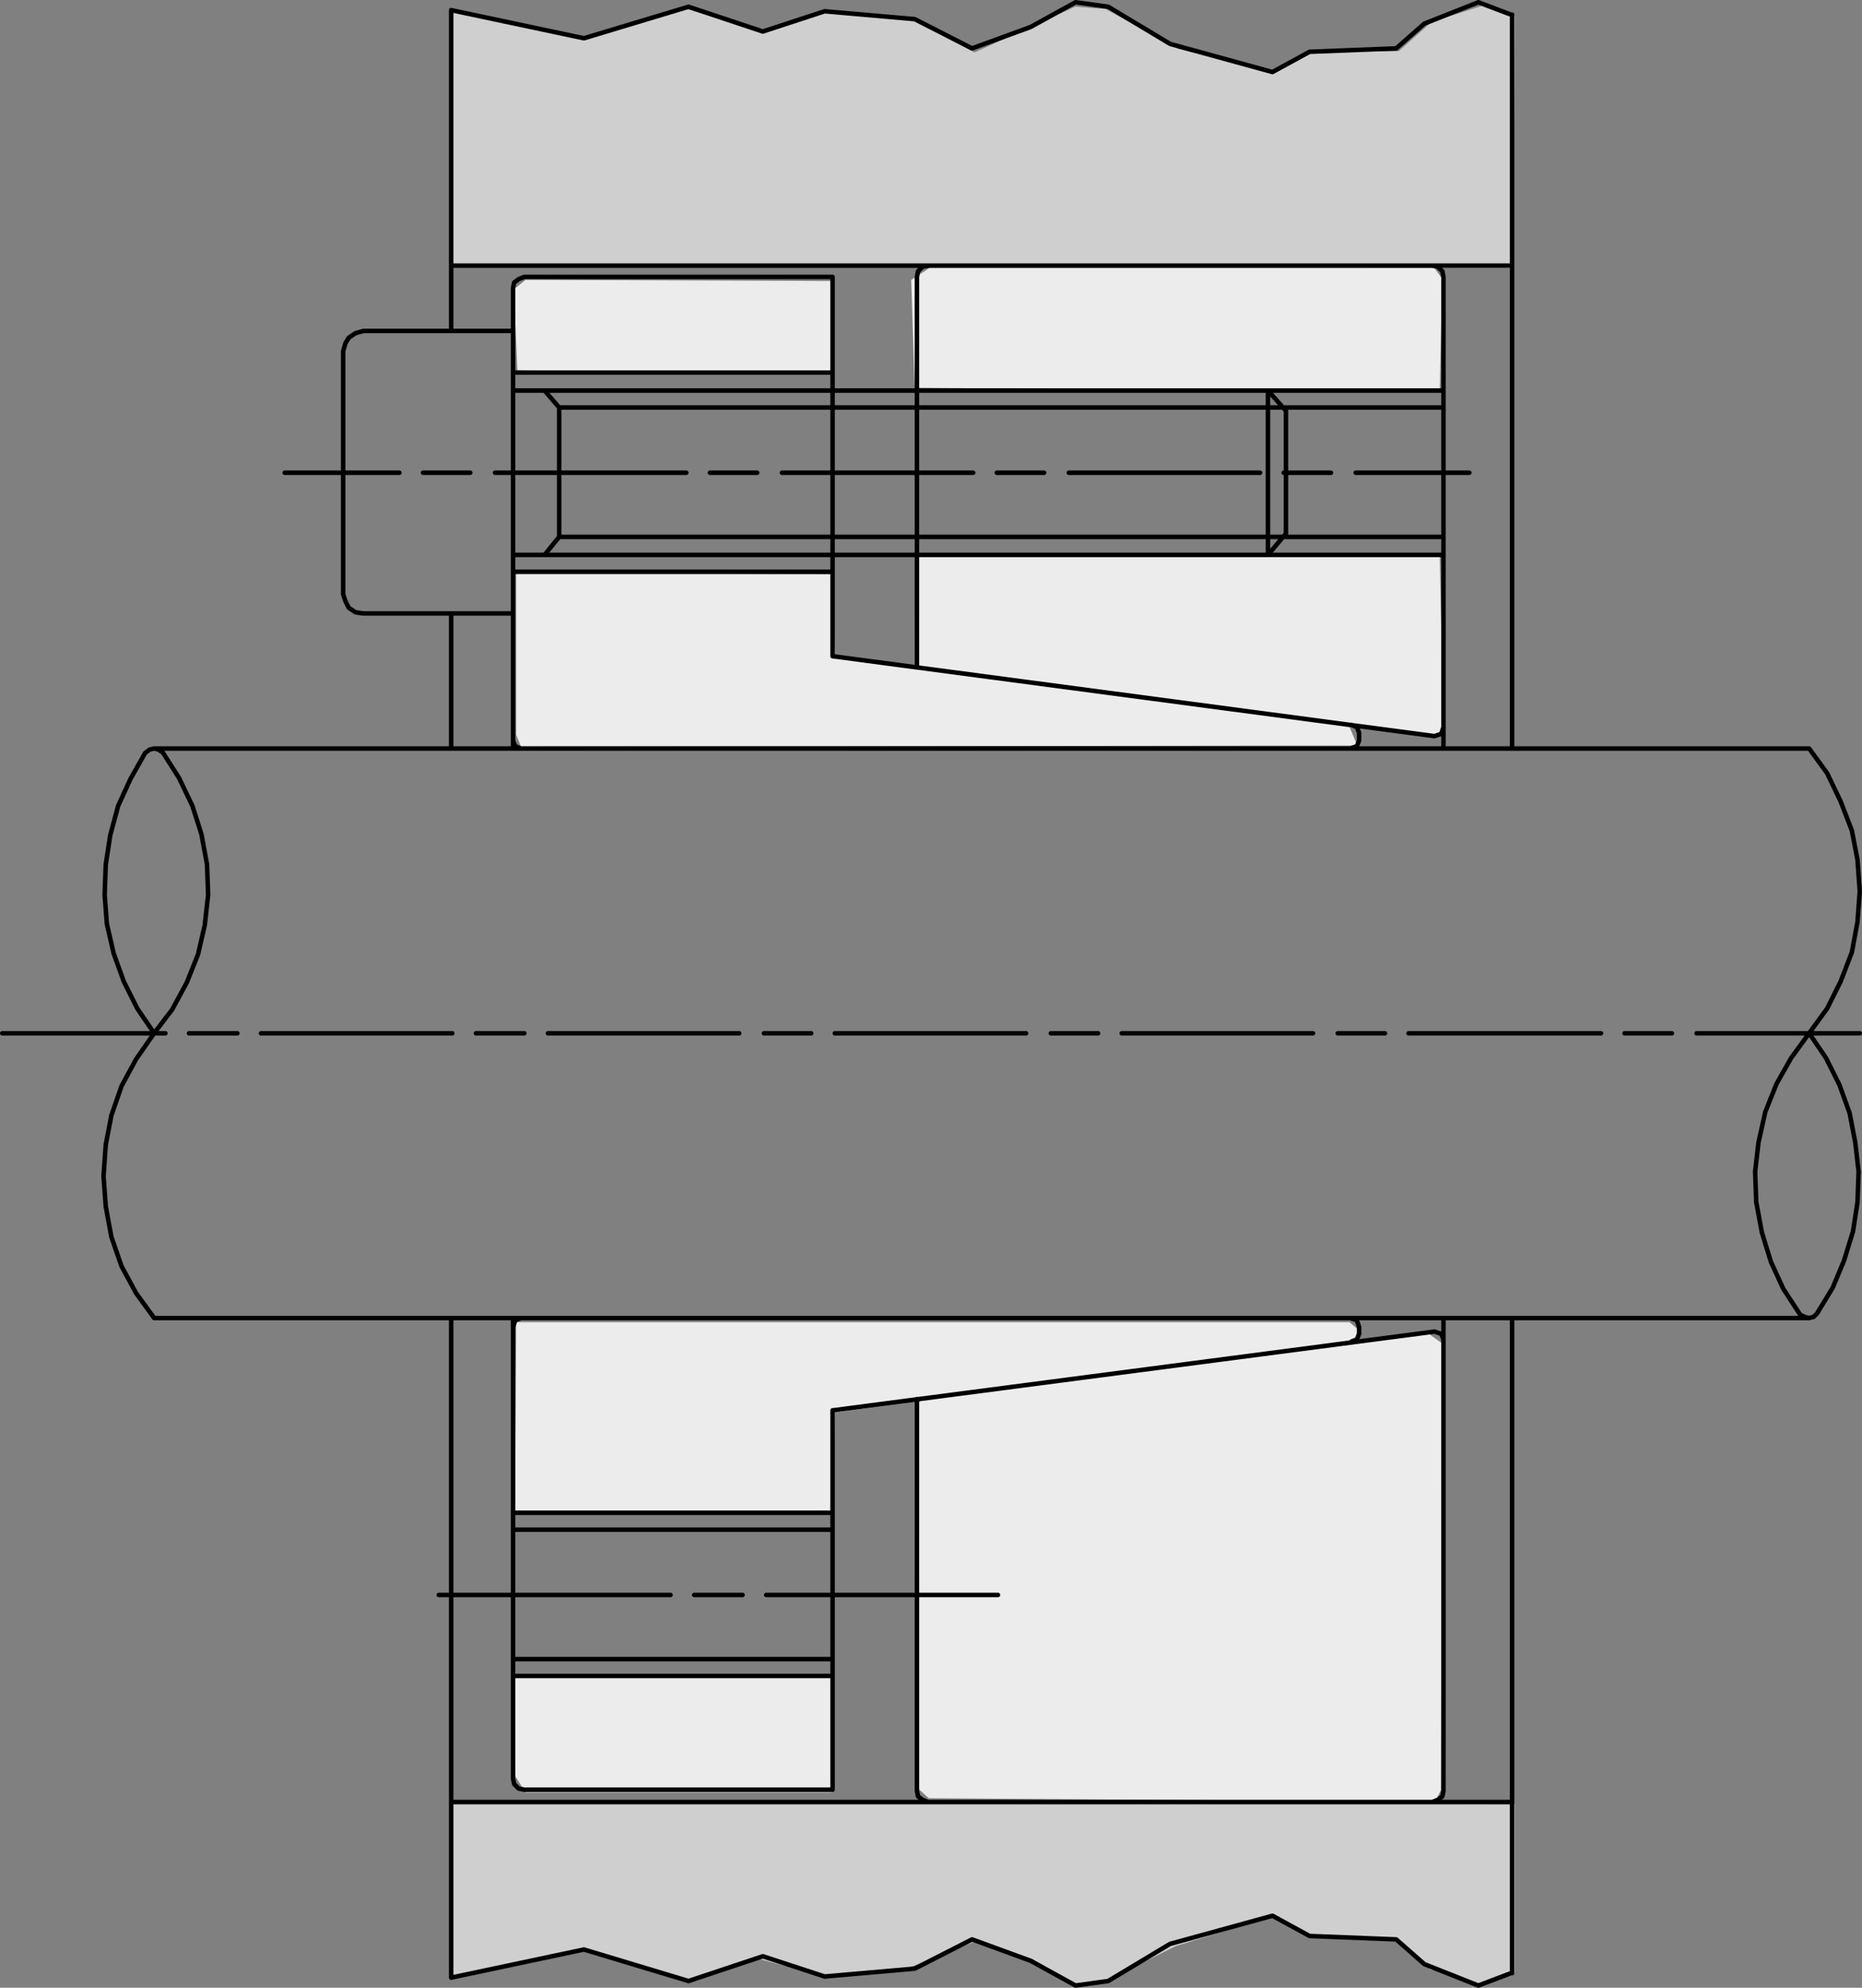 <svg xmlns="http://www.w3.org/2000/svg" id="Ebene_1" x="0" y="0" version="1.1" viewBox="0 0 99.3 105.961" xml:space="preserve">
  <rect x="0" y="0" width="99.3" height="105.961" fill="#808080" stroke="none"/>
  <defs/>
  <style>
    .st0{fill:#cfcfcf}.st1{fill:#ececec}
  </style>
  <g id="Livello_2">
    <path d="M74.468 103.482l-4.687-.188-1.938-1.125-5.125 1.563-3.625 1.812-1.687.25-2.375-1.375-3-.937-3.625 1.437-4.5.438-3.438-.938-3.687 1.188-5.75-1.688-6.875 1.438v-9.313l56.625.125v9l-1.875.688-1.438-.688-1.187-.187-1.25-.938" class="st0"/>
    <path d="M27.343 89.419l17.063-.062-.063 6.187H28.031l-.563-.875-.125-5.25zM48.781 74.982l.062 20.25.688.625 27 .187.312-.625.063-23.812-.875-.625-26.625 3.375-.625.625z" class="st1"/>
    <path d="M27.531 70.482l-.063 10.187 16.938-.125.125-5.25 27.75-3.75.125-.687-.438-.375H27.531zM48.593 14.919l1.063-.687 26.75-.063.5.688-.125 6.062-28-.25-.188-5.75zM27.531 30.544l16.875.063.125 4.437 4.25.438.062-5.875 27.938.062.196 9.573-5.071-.635.482 1.136-44.607.051-.25-.625v-8.625zM27.406 15.419l.625-.5 16.437.063-.125 4.937-16.75-.187-.187-4.313z" class="st1"/>
    <path d="M24.093.607l6.818 1.415 5.745-1.54 3.937 1.187 3.438-1 4.75.438 3.187 1.687 5.375-2.437 1.625.125 3.875 2.125 5.125 1.25 2.083-1.084 4.542-.041 1.75-1.563 2.75-.875 1.688.563-.063 13.437-56.562-.125-.063-13.562z" class="st0"/>
  </g>
  <path id="Livello_1" fill="none" stroke="#000" stroke-linecap="round" stroke-linejoin="round" stroke-width=".24" d="M80.64 39.9V.78M67.62 20.82h9.36m0 .9h-8.58m-.78-.9l.96 1.08m-.96 7.68h9.36m0-.96h-8.58m.18-6.72v6.54l-.96 1.14m0-8.76v8.76m9.36-14.819l-.06-.301-.24-.239-.3-.061m-26.88 0l-.3.061-.24.239-.06.301M72.48 39.48v-.42l-.12-.3-.3-.12m4.44.6l.36-.12.12-.359M72 39.9l.36-.12.12-.3M48.9 14.761v20.819m28.08-20.819v25.14m3.66 30.36v34.92M72.06 71.52l.3-.12.12-.3v-.36l-.12-.359-.36-.12m4.98 1.14l-.12-.3-.36-.12M48.9 95.46l.06.301.24.18.3.12m26.88 0l.3-.12.24-.18.06-.301m-28.08 0V74.58M76.98 95.46V70.26m19.5-15.181l-.96 1.32-.78 1.38-.6 1.5-.36 1.62-.18 1.56.06 1.62.3 1.62.48 1.56.66 1.44.9 1.38.24.12.24.06.24-.06.18-.18m0 0l.84-1.38.6-1.44.48-1.56.24-1.561.06-1.62-.18-1.56-.3-1.56-.54-1.5-.72-1.44-.9-1.32.96-1.319.72-1.44.6-1.56.3-1.62.12-1.62-.12-1.68-.3-1.561-.6-1.56-.72-1.5-.96-1.32m-87.78.24l-.24-.181-.24-.059-.24.059-.24.181m.48 14.939l-.96 1.38-.78 1.44-.54 1.56-.3 1.561-.12 1.68.12 1.62.3 1.62.54 1.56.78 1.44.96 1.32m-.48-30.12l-.78 1.38-.66 1.439-.42 1.561-.24 1.56-.06 1.62.12 1.56.36 1.56.54 1.5.72 1.44.9 1.319.96-1.26.78-1.44.6-1.5.36-1.56.18-1.62-.06-1.62-.3-1.62-.48-1.5-.72-1.5-.84-1.319m15.36-22.5V.54m20.34 19.32h-17.04m.6-5.1h16.44m0 15.72h-17.04m.6-15.72l-.3.12-.24.18-.06.3m15 5.46h-15m1.68 0l.78.9h12.54M29.04 29.58l.78-.96h12.54m0 .96h-15m2.46-7.859V28.62m-2.46-10.979h-7.98l-.42.12-.36.239-.18.301-.12.42m9.06 20.76l.12.3.3.12m-.42-.42l.12.3.3.12m-3.72 0v-7.2m-5.76-1.02l.12.359.18.36.36.24.42.06m7.98 0h-7.98m-1.08-13.979v12.96m9.06-16.32v24.54m17.04-25.14v20.22m0 54.36h-17.04m17.04-8.7h-17.04m.6 14.76h16.44m0-6.96h-17.04m17.04-6.9h-17.04M24.06 70.261v35.16m3.72-35.16l-.3.12-.12.359m.42-.479l-.3.12-.12.359m0-.479v24.54l.06.3.24.24.3.06m16.44 0V75.18M24.06.54l7.08 1.5 5.58-1.68 3.96 1.32 3.3-1.08 4.8.42 3.06 1.56 3.12-1.14L57.36.12 59.1.36l3.3 1.98 5.46 1.5 1.98-1.08 4.62-.181 1.5-1.319L78.84.12 80.58.78h.06M24.06 14.16h56.58m-8.34 11.04h6.06m-9.9 0h2.52m-13.98 0h10.2m-14.04 0h2.52m-13.98 0h10.2m-14.04 0h2.52m-13.98 0H36.6m-14.04 0h2.52m-9.9 0h6.12M67.62 20.82H42.36m0 .9h26.04m-26.04 6.899h26.04m-.78.96H42.36M27.78 39.9h44.22m4.5-.66l-32.1-4.26M24.06 96.06h56.58M24.06 105.421l7.08-1.5 5.58 1.68 3.96-1.32 3.3 1.08 4.8-.42 3.06-1.56 3.12 1.14 2.4 1.32 1.74-.24 3.3-1.98 5.46-1.5 1.98 1.08 4.62.181 1.5 1.319 2.88 1.141 1.74-.66h.06m-39.78-20.16h12.36m-16.2 0H39.6m-16.2 0h12.36m-7.98-14.76h44.22m4.5.72l-32.1 4.2m52.08-35.28H8.22m0 30.36h88.26m-6-15.181h8.7m-12.54 0h2.52m-14.04 0h10.26m-14.04 0h2.52m-14.04 0h10.2m-13.98 0h2.52m-14.04 0h10.2m-13.98 0h2.52m-14.04 0h10.2m-14.04 0h2.58m-14.04 0H24.12m-14.04 0h2.58m-12.54 0h8.7"/>
</svg>
